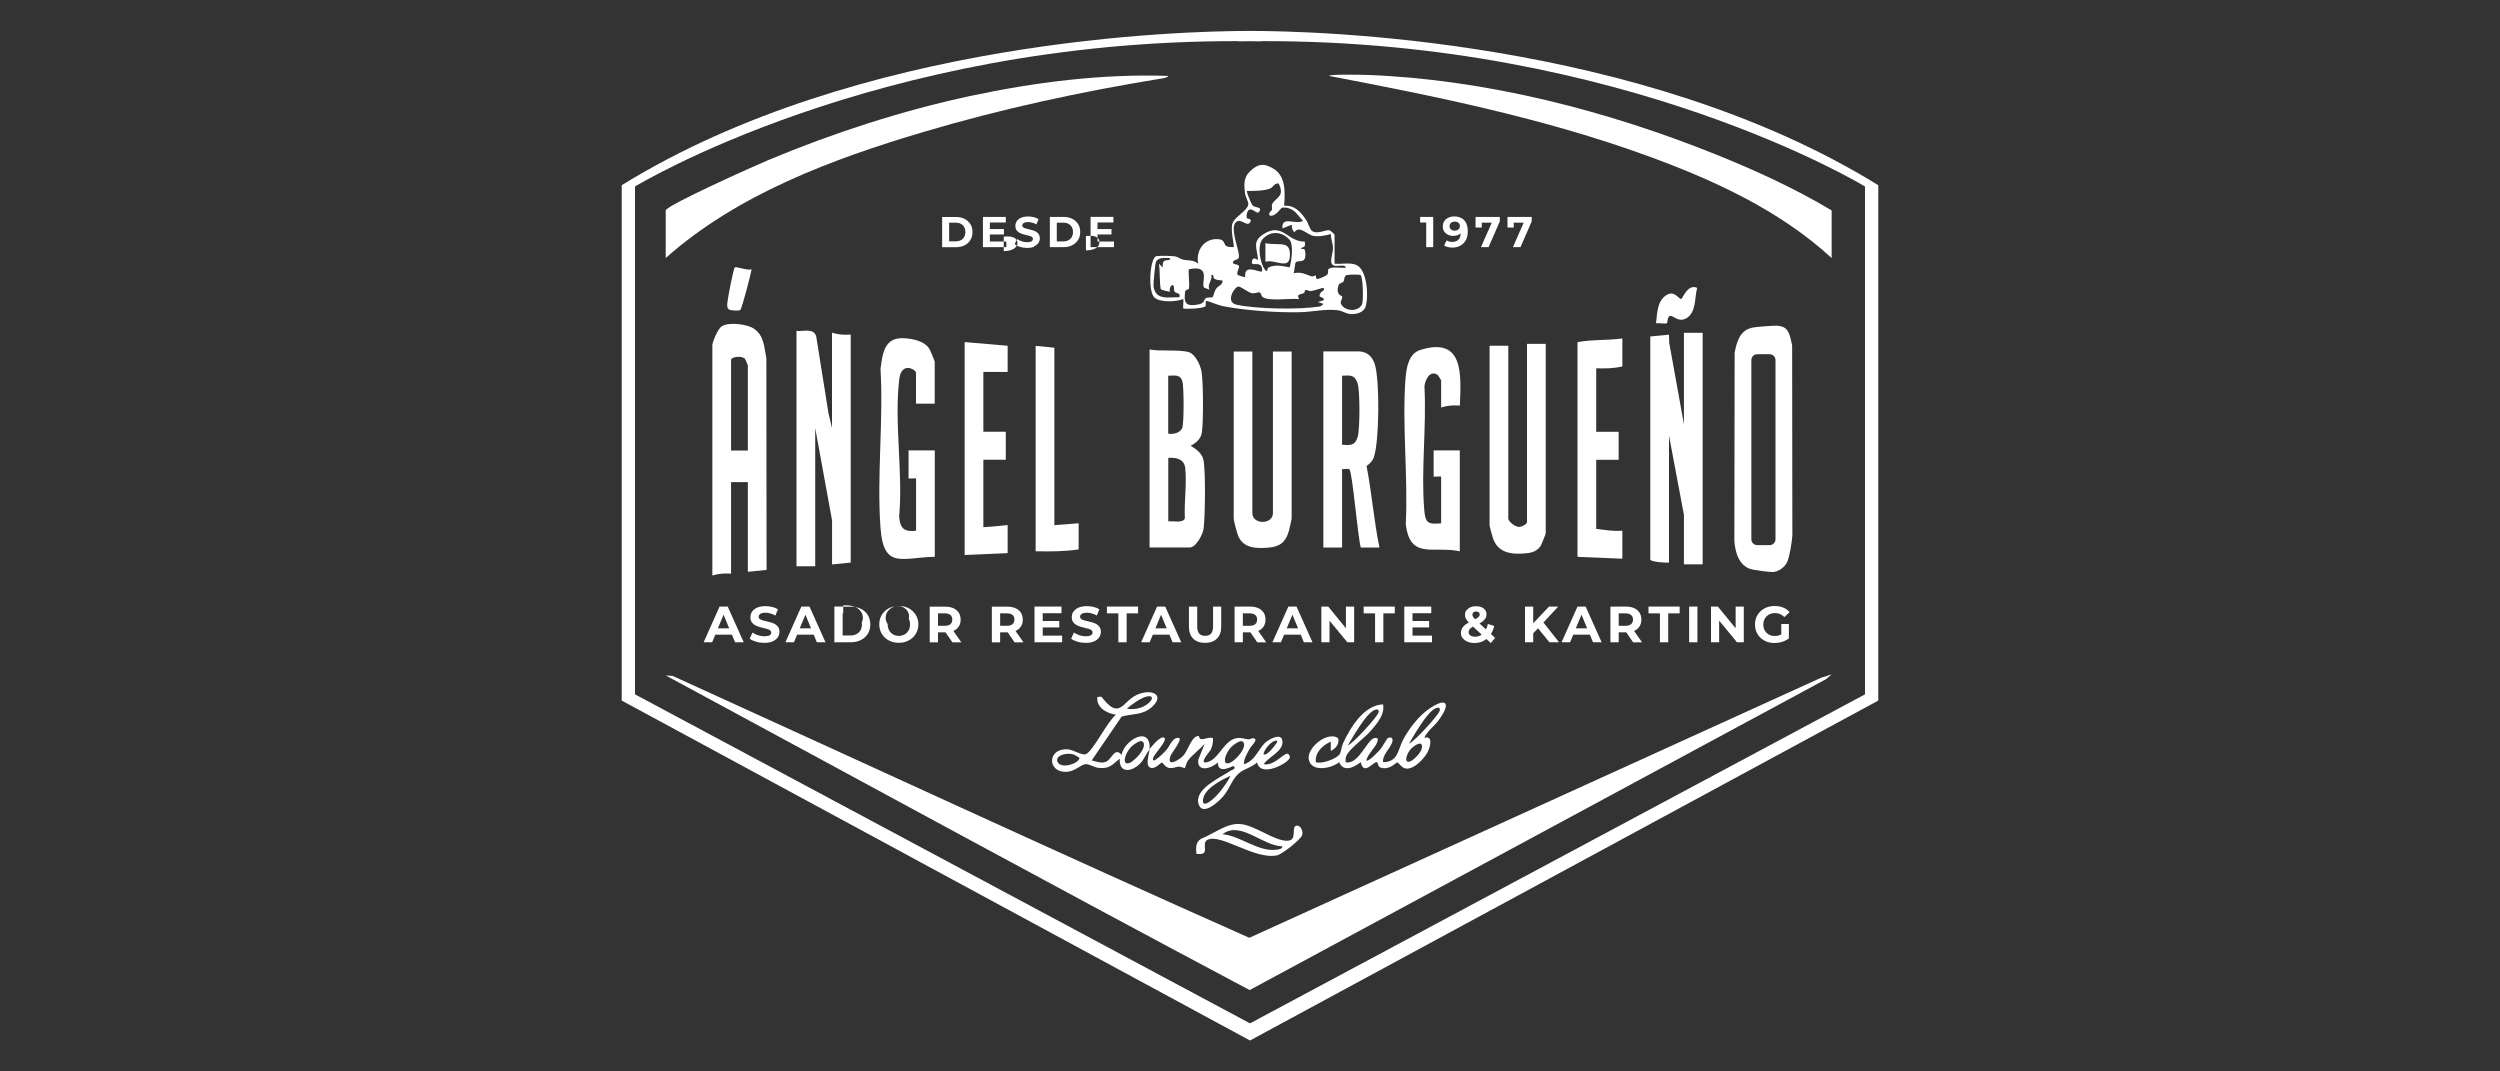 <svg xmlns="http://www.w3.org/2000/svg" id="Layer_1" data-name="Layer 1" viewBox="0 0 350 150"><rect x="0" y="0" width="350" height="150" fill="#333333" stroke="none"/><defs><style>      .cls-1 {        fill: #fff;      }    </style></defs><g><path class="cls-1" d="M126.93,85.03c-.33-.13-.69-.19-1.09-.19-.03,0-.05,0-.07,0,.39.01.78.16,1.11.5.37.38.45.86.35,1.32.02.04.04.07.06.11.08.2.12.41.12.65s-.04.46-.12.65c-.08.2-.19.36-.33.51-.14.14-.31.25-.5.33-.19.08-.39.11-.62.11s-.43-.04-.62-.11c-.19-.08-.36-.19-.5-.33-.14-.14-.25-.31-.33-.51-.08-.2-.12-.41-.12-.65,0-.02,0-.03,0-.05-.73-1.12.08-2.27,1.09-2.5-.22.03-.42.08-.62.15-.33.13-.62.31-.87.54-.25.23-.44.51-.57.82-.14.31-.2.66-.2,1.03s.07.71.2,1.03c.14.31.33.59.57.82.24.23.54.41.87.54.34.13.7.19,1.1.19s.75-.06,1.08-.19c.33-.13.62-.31.86-.54.25-.23.44-.5.58-.82.14-.32.21-.66.21-1.03s-.07-.72-.21-1.03-.33-.58-.58-.82c-.25-.23-.53-.41-.86-.54Z"></path><path class="cls-1" d="M142.32,33.6c-.39-.7-1.8-.46-1.8-.46v.67h.37v.79h-.37v.55s1.5.04,1.83-.79c-.11-.05-.21-.11-.29-.18l.26-.58Z"></path><path class="cls-1" d="M152.69,33.01c-.36-.01-.66.04-.66.04v2s1.05.03,1.59-.45h-.94v-1.59Z"></path><polygon class="cls-1" points="138.58 33.81 138.58 32.83 140.55 32.83 140.55 32.07 138.58 32.07 138.58 31.15 140.81 31.15 140.81 30.37 137.61 30.37 137.61 34.6 140.52 34.6 140.52 33.81 138.58 33.81"></polygon><path class="cls-1" d="M140.02,88.53h1.01s.03,0,.05,0l.96,1.4h1.25l-1.12-1.6s0,0,.01,0c.32-.14.57-.35.75-.62.18-.27.26-.59.26-.96s-.09-.7-.26-.97c-.18-.27-.43-.48-.75-.63-.32-.14-.71-.22-1.16-.22h-2.16v5h1.16v-1.39ZM140.02,85.87h.94c.36,0,.62.08.8.23.18.15.26.37.26.64s-.09.48-.26.64c-.18.16-.44.23-.8.23h-.94v-1.74Z"></path><path class="cls-1" d="M153.62,34.6h2.34v-.79h-2.04s0,.06,0,.1c0,.3-.12.53-.31.69Z"></path><path class="cls-1" d="M135.85,33.6c.2-.32.3-.69.3-1.11s-.1-.8-.3-1.12c-.2-.31-.47-.56-.82-.73-.35-.18-.76-.26-1.21-.26h-1.92v4.23h1.92c.46,0,.86-.09,1.21-.26.35-.18.62-.42.82-.74ZM134.5,33.63c-.21.11-.45.16-.73.16h-.89v-2.62h.89c.28,0,.53.05.73.16.21.11.37.26.48.45s.17.43.17.7-.06.5-.17.7c-.11.2-.28.35-.48.46Z"></path><path class="cls-1" d="M131.32,88.53h1.01s.03,0,.05,0l.96,1.4h1.25l-1.12-1.6s0,0,.01,0c.32-.14.57-.35.75-.62.18-.27.26-.59.26-.96s-.09-.7-.26-.97c-.18-.27-.43-.48-.75-.63-.32-.14-.71-.22-1.16-.22h-2.16v5h1.16v-1.39ZM131.32,85.87h.94c.36,0,.62.08.8.23.18.15.26.37.26.64s-.09.48-.26.64c-.18.16-.44.23-.8.23h-.94v-1.74Z"></path><path class="cls-1" d="M141.07,73.51s-3.73.39-3.4.26v-9.41h3.14v-3.92h-3.14v-8.37h3.4v-3.66l-6.02-.52v29.81l6.02-.26v-3.92Z"></path><path class="cls-1" d="M144.78,34.49c.26-.12.46-.28.6-.48.13-.2.2-.41.2-.65,0-.22-.05-.4-.14-.55-.09-.14-.21-.26-.35-.35-.15-.09-.31-.16-.48-.21-.18-.05-.35-.1-.53-.14-.18-.04-.34-.08-.48-.12-.15-.04-.26-.09-.35-.16-.09-.07-.13-.15-.13-.26,0-.09.03-.17.08-.24.05-.07.14-.13.26-.17.12-.04.28-.07.47-.07s.38.03.58.08c.2.05.39.14.59.25l.3-.74c-.2-.12-.43-.22-.68-.28-.26-.06-.52-.09-.79-.09-.4,0-.73.06-.99.18-.26.12-.46.28-.59.48-.13.2-.2.42-.2.66,0,.23.05.41.14.56.09.14.21.26.35.35.15.09.31.16.48.22.18.06.35.1.53.14.18.04.34.08.48.12.15.04.26.1.35.16.09.07.13.16.13.27,0,.09-.03.17-.08.24-.06.07-.14.12-.26.16-.12.04-.27.06-.47.06-.25,0-.5-.04-.75-.12-.25-.08-.46-.19-.64-.32l-.07.16c.06.11.1.24.1.41,0,.13-.03.25-.07.35.13.07.28.13.45.18.31.09.63.14.97.14.4,0,.74-.06,1-.18Z"></path><path class="cls-1" d="M168.26,60.56c.23-1.53.21-7.04-.05-8.56-.15-.87-.86-2.41-1.76-2.69-1.3-.41-4.01-.09-5.51-.38v27.72h5.62c.88,0,1.88-1.87,1.96-2.74.2-2.02.27-7.48-.01-9.4-.15-.98-1.03-1.65-1.82-2.1.76-.41,1.42-.92,1.56-1.84ZM163.56,52.6c.89,0,1.65-.24,1.97.77.23.72.24,5.97-.02,6.55-.31.71-1.24.91-1.96.79v-8.11ZM165.88,72.56c-.24.73-1.68.35-2.32.43v-8.89c1.13-.08,2.23.18,2.37,1.42.24,2.17-.17,4.81-.05,7.04Z"></path><polygon class="cls-1" points="148.7 88.99 145.98 88.99 145.98 87.84 148.3 87.84 148.3 86.94 145.98 86.94 145.98 85.85 148.61 85.85 148.61 84.92 144.83 84.92 144.83 89.92 148.7 89.92 148.7 88.99"></polygon><path class="cls-1" d="M166.45,84.92v2.8c0,.73.2,1.3.6,1.69.4.4.95.59,1.66.59s1.26-.2,1.66-.59c.4-.39.6-.96.6-1.69v-2.8h-1.14v2.76c0,.48-.1.82-.29,1.03-.2.21-.47.31-.82.31s-.63-.1-.82-.31c-.2-.21-.29-.55-.29-1.03v-2.76h-1.16Z"></path><path class="cls-1" d="M150.11,34.33c.35-.18.62-.42.82-.74.2-.32.3-.69.3-1.11s-.1-.8-.3-1.12c-.2-.31-.47-.56-.82-.73-.35-.18-.76-.26-1.21-.26h-1.92v4.23h1.92c.46,0,.86-.09,1.21-.26ZM147.95,33.79v-2.62h.89c.28,0,.53.05.73.16.21.11.37.26.48.45.11.2.17.43.17.7s-.06.5-.17.7c-.11.2-.28.35-.48.46-.21.11-.45.16-.73.16h-.89Z"></path><path class="cls-1" d="M155.88,31.15v-.79h-3.2v2.64c.33.01.72.08.97.29v-.46h1.96v-.76h-1.96v-.92h2.22Z"></path><polygon class="cls-1" points="157.73 89.92 157.73 85.87 159.33 85.87 159.33 84.92 154.97 84.92 154.97 85.87 156.57 85.87 156.57 89.92 157.73 89.92"></polygon><path class="cls-1" d="M153.92,33.81c-.02-.23-.12-.4-.26-.52v.52h.26Z"></path><path class="cls-1" d="M150.28,85.61c-.16.24-.23.5-.23.78,0,.27.05.49.16.66.11.17.25.31.42.41.17.11.36.19.57.26.21.07.41.12.62.17.21.04.4.09.57.14s.31.11.41.19c.1.08.16.18.16.32,0,.1-.03.2-.1.28s-.17.14-.31.19c-.14.05-.33.07-.55.07-.3,0-.6-.05-.89-.15-.29-.1-.55-.22-.76-.38l-.39.87c.22.17.52.31.89.42.37.11.75.16,1.15.16.48,0,.87-.07,1.18-.21.31-.14.55-.33.7-.56.16-.23.24-.49.24-.77,0-.26-.05-.48-.16-.65-.11-.17-.25-.31-.42-.41-.17-.11-.36-.19-.57-.25-.21-.06-.41-.12-.62-.16-.21-.05-.4-.09-.57-.14-.17-.05-.31-.11-.41-.19-.1-.08-.16-.18-.16-.31,0-.11.03-.21.09-.29s.16-.15.31-.2c.14-.05.33-.08.55-.08s.45.03.69.1c.23.06.47.16.7.3l.36-.88c-.23-.15-.5-.26-.81-.33s-.61-.11-.93-.11c-.47,0-.86.07-1.18.21-.31.14-.54.33-.7.56Z"></path><path class="cls-1" d="M144.99,77.18c2.02.04,4.02.03,6.02-.26v-3.66l-3.4.26v-24.84l-2.62-.26v28.76Z"></path><path class="cls-1" d="M205.29,85.44c-.13.19-.19.4-.19.64,0,.14.02.27.07.4.04.13.12.26.22.39.06.08.15.17.24.27-.16.09-.3.18-.42.27-.24.17-.41.36-.52.56-.11.2-.16.42-.16.67,0,.27.08.5.25.71.17.2.39.37.68.49.29.12.61.18.98.18.47,0,.89-.1,1.26-.29.14-.08.27-.17.4-.27l.61.56.61-.71-.59-.55c.21-.33.37-.7.46-1.13l-.89-.28c-.05.29-.15.54-.26.77l-.91-.84c.12-.07.24-.13.33-.2.22-.15.38-.32.49-.49.11-.17.16-.37.16-.57,0-.24-.06-.44-.18-.61-.12-.17-.29-.3-.5-.4-.21-.09-.46-.14-.75-.14-.31,0-.59.05-.82.15-.23.1-.41.25-.54.43ZM206.26,85.74c.09-.09.23-.13.4-.13.16,0,.28.04.37.11.08.08.13.18.13.3,0,.09-.03.18-.09.27-.06.09-.17.18-.32.27-.07.04-.15.09-.23.13-.07-.07-.13-.13-.18-.19-.08-.09-.14-.17-.16-.24-.03-.07-.04-.14-.04-.21,0-.13.05-.24.14-.33ZM206.22,87.72l1.21,1.12s-.08.07-.13.1c-.24.14-.51.2-.8.2-.18,0-.34-.03-.47-.08-.13-.05-.24-.13-.31-.22-.07-.1-.11-.2-.11-.32,0-.13.03-.24.09-.35.06-.1.16-.21.3-.31.06-.05.14-.09.22-.14Z"></path><path class="cls-1" d="M208.55,73.64c0,.1.42,1.62.51,1.84.8,2.1,2.86,2.17,4.86,1.95.72-.08,1.43-.42,1.81-1.07.1-.18.67-1.59.67-1.68v-26.54h-2.62v24.97c0,.26-.77.69-1.16.66-.51-.04-1.46-.73-1.46-1.18v-24.19h-2.62v25.23Z"></path><polygon class="cls-1" points="212.87 34.6 214.44 31 214.44 30.37 211.05 30.37 211.05 31.85 211.92 31.85 211.92 31.17 213.32 31.17 211.81 34.6 212.87 34.6"></polygon><polygon class="cls-1" points="216.86 84.92 214.65 87.26 214.65 84.92 213.5 84.92 213.5 89.92 214.65 89.92 214.65 88.66 215.32 87.96 216.92 89.92 218.27 89.92 216.08 87.15 218.15 84.92 216.86 84.92"></polygon><polygon class="cls-1" points="206.58 31.85 207.45 31.85 207.45 31.17 208.85 31.17 207.33 34.6 208.4 34.6 209.97 31 209.97 30.37 206.58 30.37 206.58 31.85"></polygon><path class="cls-1" d="M196.77,52.98c-.49,6.56.37,13.75.04,20.38.58,5.07,3.85,3.02,7.56,3.82v-14.12h-3.66v3.66c0,.05,1.05-.05,1.05,0v6.54c-1.94.2-2.21-.09-2.37-1.95-.45-5.52.34-11.66.03-17.25.12-.9.75-2.26,1.82-1.6.09.06.52.75.52.79v3.79c.86-.26,1.72-.33,2.62-.26.17-4.32.6-9.72-5.56-7.78-1.6.5-1.93,2.49-2.04,3.97Z"></path><path class="cls-1" d="M177.16,36.65c1.26-.4,3.26,1.12,3.41-.64.22-2.52-1.51-1.55-3.41-1.97v2.62Z"></path><polygon class="cls-1" points="200.65 34.6 200.65 30.37 198.82 30.37 198.82 31.15 199.67 31.15 199.67 34.6 200.65 34.6"></polygon><path class="cls-1" d="M161.91,35.85c-.93.22-1.23,4.84-.32,5.77.77.78,3.1.63,4.07.25.06.29-.07,1.23,0,1.31.11.11,2.85.05,3.1-.32.15-.23-.1-.71.18-.73.17-.01,1.62.6,2.16.71,3.13.63,7.72.95,10.92.87,1.7-.04,3.49-.48,5.23-.28.71.08,1.11.48,1.83.54.78.06,1.83-.21,2.1-1.03.46-1.39.24-5.12-1.26-5.83-.87-.41-2.12-.1-3.08-.19v-4.05c0-.07-.53-.57-.7-.62-.55-.14-1.63.6-2.44.1-.31-.19-.55-1.15-.82-1.53-.77-1.13-1.61-2.12-3.1-2.01.13-1.88.28-4.25-1.64-5.28-1.04-.56-1.71-.66-2.67.05-1.32.98-1.37,1.92-1.16,3.51.07.51.51,1.19.45,1.55-.17.96-1.96,1.69-2.24,2.72-.26.96.32,3.1.2,3.21-.07.07-.84.02-1.05-.13-.33-.23-.22-.82-.91-.93-2.04-.31-3.41,1.48-3.01,3.41-.69-.58-1.41-.41-2.16-.58-.38-.09-.67-.39-1.12-.45-.47-.07-2.16-.11-2.56-.02ZM188.57,38.51c.26-.08,1.76-.1,1.9,0,.36.25.41,3.43.25,3.97-.31,1.03-1.91,1.2-2.71.44-.67-.64-.05-.85-.1-1.42,0-.09-.98-.16-.51-1.57.11-.33.54-.32.67-.49.2-.26.04-.8.5-.94ZM173.39,36.14c.46-.6-1.72-4.84.01-5.21.51-.11,1.34.88,1.67.1.21-.49-.5-.34-.53-.53-.07-.35.04-1.06.41-1.16.59-.16,1.12.92,1.43.13.22-.55-.7-.33-1.06-.76-.15-.18-.85-1.9-.76-1.98.95,0,2.33.01,3.21-.32.51-.2.63-.81,1.24-.72.95,1.86-.46,1.97-.91,2.89-.11.24.04.52-.03.78-.06.23-.5.33-.36.78.74.37,1.64-1.03,1.74-1.05.7-.14,1.44.16,1.94.65l1.03,1.19c-1.1.59-3.02-.79-2.88,1.05l1.31-.52c-.01.42.04.8.39,1.04.65-1,1.78.36,2.62.52.84.15,1.67-.06,2.48-.25-.05.67.27,1.29.28,1.96.02.78-.68,2.18.15,2.45.49.16,1.53-.26,1.66.3-.64.1-2.13-.25-2.48.25-.09.13.14.51-.24.8-.21.16-1.11.55-1.32.54-.17-.01-.12-.42-.19-.48-.09-.07-.38.16-.56.11-.85-.27-1.42-.7-2.54-.44.14-.32.2-1.41.3-1.53.35-.4,1.69.4,1.28-1.71-.06-.3-.53-.04-.54-.29.58-.22.6-.21.53-.91-2.44.07-3.09-2.8-5.84-1-1.61,1.05-.78,2.03-.7,3.62-.92-.75-.96.42-.78.52.11.07.68-.08,1.05.12.3.17.35.83.26.92-.2.2-1.79-.72-2.23,0-.16.26-.07.7-.12.78-.04.07-1-.24-1.03-.28-.22-.3.21-.95.19-1.18-.03-.33-.63-.3-.73-.38-.51-.43.54-.6.67-.77ZM180.56,37.43c-1.01-.16-1.95-.46-2.95.01-.29.14-.1.78-.45.39-.76-.87-1.19-3.43-.41-4.33,1.08-1.25,2.82-1.12,3.83.13.53.66.24,2.93-.03,3.81ZM173.37,40.11c.33-.02,1.39.85,1.9.94.42.07.97-.22,1.13-.1.15.11.18.46.32.59.78.72,4.01.16,5.16.34-.44-.79.21-.59.7-.88.09-.06.08-.33.14-.37.17-.12.55.15.81.12.44-.05,1.68-.5,1.75-.43.41.39-.65.44-.53,1.18.01.08,1.52.41-.26.78l.79.26c-.18.24-.36.34-.66.39-2.9.43-8.67.34-11.5-.27-1.64-.35-.3-2.51.25-2.54ZM165.9,40.94c.06-.52.49-.31.55-.54.12-.51-.13-2.58,0-2.71,3.26-.67,1.6,1.94,2.13,2.58.03.04.57.18.75.3-.37-.81.41-1.24.26-2.09.42-.1.18.37.42.54.28.19.79.22,1.14.25.05.67-.61.66-.96,1.26-.18.3-.35,1.01-.39,1.05-.15.13-.67-.02-1.01.18-.27.16-.11.69-.96.85-1.6.31-2.13.03-1.93-1.66ZM163.82,36.13c.05.5-.68.12-.93.51-.13.2-.1.55-.12.8l-.52-.52c.16,1.06.08,2.51.24,3.51.03.21,1.06.35,1.32.42-.22-.36.25-1.29.52-.79.05.1-.05.5.13.78.22.33.86.06.65.78-1.54-.04-3.32.47-3.61-1.51-.06-.39.22-3.23.34-3.46.34-.68,1.32-.53,1.96-.52Z"></path><path class="cls-1" d="M192.35,63.98c.76-2.24.82-10.7.13-12.96-.32-1.03-1-1.74-2.11-1.82-.4-.03-.72,0-.78,0-1.44-.01-2.88,0-4.32,0v27.45h2.62v-10.98c.28.05.87-.1,1.02.03.43.35,1.19,9.62,1.6,10.95h2.61c-.78-3.76-1.06-7.61-1.8-11.38-.02-.08.75-.46,1.03-1.28ZM190.07,61.18c-.38,1.23-1.01,1.16-2.18,1.09v-9.67c1.18-.07,1.8-.13,2.18,1.09.34,1.09.33,6.4,0,7.49Z"></path><path class="cls-1" d="M193.64,106.72c-.17-1.12,1.19-2.06,1.31-3,.07-.52-.31-.52-.66-.4-.09.03-.76,1.25-1.04,1.58-.23.27-1.67,1.83-1.97,1.56.2-.89,1.26-1.8,1.52-2.53.12-.34.21-.7-.35-.61-1.07.17-2.18,3.75-4.05,3.4-.06-.48-.02-.77.25-1.19.58-.92,2.45-2.27,3.29-3.25.87-1.02,1.96-2.25,1.69-3.67-2.7.1-4.6,3.27-5.62,5.49-.2.44-.28,1.26-.46,1.5-.49.65-2.47,1.39-3.33,1.11-.16-1.37.95-2.37,2.09-2.88v1.31c.7-.36,1.24-.98,1.03-1.81-1.54-1.01-4.37,1.37-4.12,2.93.3,1.92,3.18,1.35,4.27.44.57,1.44,2.06.77,3.01,0,.44,1.92,1.68,0,2.23,0,.24,0,.11.61.55.76,1.25.42,2.15-.72,2.33-.72.11,0,.57.56.83.72,1.19.72,3.12-1.36,3.54-2.4.34-.85.56-2.08-.58-1.76.42-.97,1.34-1.57,1.94-2.37,2.15-2.9.85-3.32-1.66-1.4-1.24.95-2.53,2.67-3.26,4.06-.69,1.3-.68,3.12-2.77,3.11ZM191.29,100.39c1.18-1.43,1.94-1.21,1.67-.56-.27.65-3.37,4.11-4.26,4.53,0,0,1.41-2.54,2.59-3.97ZM199.86,100.14c1.18-1.43,1.94-1.21,1.67-.56-.27.65-3.37,4.11-4.26,4.53,0,0,1.41-2.54,2.59-3.97ZM196.92,105.96c.2-.75.77-1.31.85-1.33,0,0,1.07-.93,1.29-.31.22.62-.68,1.64-1.29,2.08-.61.44-1.05.31-.85-.44Z"></path><path class="cls-1" d="M169.06,117.57c1.85-.92,6.67,2.87,9.76,2.17.68-.15,3.28-2.2,3.48-2.82.18-.59-.23-1.43-.81-1.32-.8.17.25,2.11-1.31,2.11-1.84,0-4.49-2.19-6.58-2.35-1.85-.15-3.76,1.42-5.46,2.07-.78.51-.7,1.25-.65,2.1,2.19.31.52-1.44,1.57-1.96ZM179.52,118.49c.07.33-.49.43-.71.46-2.63.39-5.09-1.92-7.65-2.16,2.48-1.94,5.61,1.65,8.37,1.7Z"></path><path class="cls-1" d="M161.1,107.5c.69.18,1.39-.74,1.55-.74.16,0,.48.68,1.05.76.53.07.92-.16,1.35-.19.27-.01.77.25.85.17.04-.04.18-.71.42-1.03.63-.83,1.66-1.55,2.35-2.36l-.91,2.24c-.22,1.85,1.86,1.25,2.74.38-.02,1.83,2.12.42,2.22.52.43.42-.33.56-.49.67-1.33.94-5.07,2.51-4.43,4.64.53,1.8,2.83-.33,3.49-1.12.92-1.1,1.26-2.57,2.39-3.36.67-.47,1.68-.73,2.32-1.35.41,2.21,4.4.14,4.57-.66.06-.29-.21-.68-.52-.52-.97.5-1.82,1.65-3.14,1.44.69-1.05,2.82-1.82,2.63-3.26-.14-1.08-1.45-.42-2.1,0-1.2.8-1.55,2.73-3.28,3.26-.11-.65.54-1.69.86-2.27.21-.37,1.25-1.23.43-1.38-.12-.02-.44.19-.73.16-.45-.04-.84-.22-1.36-.19-2.01.12-2.68,3.09-4.45,3.42-1.12.21.49-1.55.59-1.76.24-.51.36-1.07.32-1.64-.87-.27-1.82.67-1.96-.27-1-.18-1.49,1.99-2.22,2.75-.56.58-2.34,1.69-1.78.05.16-.46,1.6-2.18,1.25-2.54-.95-.2-1.3,1.09-1.83,1.69-.19.21-2.21,2.31-1.82,1.05.17-.54,1.97-2.35,1.57-2.75-.47-.47-1.83,1.24-2.09,1.57-.03.63-.69,2.38.15,2.6ZM170.96,110.64c-1.05,1.37-2.88,2.81-2.5,1.09.39-1.72,3.81-3.11,3.81-3.11,0,0-.26.66-1.31,2.02ZM177.63,104.32c.71-.78,1.45-.8,1.09-.29-.36.51-1.45,1.94-1.83,1.54,0,0,.02-.47.74-1.25ZM171.54,106.04c.25-.91.94-1.61,1.03-1.63,0,0,1.29-1.14,1.56-.38.27.76-.83,2.01-1.56,2.54-.74.54-1.27.38-1.03-.54Z"></path><path class="cls-1" d="M157.02,105.68c-1.01-1.19-1.36.72-2.27,1-.67.21-1.27-.08-1.91-.22l4.19-6.14c1.52-.42,2.93-.19,4.19-1.3,1.99-1.76-.02-2.65-2.02-1.76-2.03.91-2.39,3.46-4.71.64-.31-.38-.2-.41-.86-.32-.18,1.5,1.36,2.31,2.61,2.48-1.18.88-3.15,5-4.19,5.51-.52.25-1.8-.6-2.51-.66-2.94-.24-2.98,3.25-.24,3.15,1.15-.04,2.05-1.01,2.63-1.07.58-.06,1.23.44,1.84.51,1.53.19,1.93-.42,2.99-1.29-.11,2.12,1.71,1.88,2.88.66.53-.55.82-1.35,1.31-1.96.18-3.47-3.56-1.3-3.93.78ZM160.93,97.47c1.12.04-.69,2.21-3.17,1.74,0,0,2.05-1.79,3.17-1.74ZM149.51,107.13c-1.54.31-2.14-1.09-.69-1.49,1.45-.4,2.03.35,2.32.47,0,0-.09.71-1.63,1.03ZM158.55,106.57c-.74.54-1.27.38-1.03-.54.25-.91.94-1.61,1.03-1.63,0,0,1.29-1.14,1.56-.38.27.76-.83,2.01-1.56,2.54Z"></path><path class="cls-1" d="M130.86,63.06h-3.66v3.92c0,.05,1.05-.05,1.05,0v7.32c-1.67.21-2.24-.34-2.37-1.95.57-6.07-.73-13.43.03-19.34.31-2.42,2.33-1.29,2.33-.81v4.31h2.62v-5.88c0-.1-.64-1.63-.78-1.84-.7-1.06-2.33-1.38-3.54-1.44-2.74-.14-2.98,2.11-3.27,4.31.43,7.25-.53,15.07,0,22.25.43,5.86,3.03,4.13,7.6,4.04v-14.9Z"></path><polygon class="cls-1" points="196.6 89.92 200.48 89.92 200.48 88.99 197.75 88.99 197.75 87.84 200.08 87.84 200.08 86.94 197.75 86.94 197.75 85.85 200.38 85.85 200.38 84.92 196.6 84.92 196.6 89.92"></polygon><path class="cls-1" d="M125.38,84.88c.13-.02.26-.03.39-.03-.13,0-.26,0-.39.03Z"></path><path class="cls-1" d="M204.6,30.54c-.28-.16-.62-.24-1.01-.24-.29,0-.56.06-.81.17s-.44.28-.58.49c-.14.21-.21.46-.21.75,0,.27.07.5.2.69.13.2.31.35.53.46.22.11.46.16.73.16.21,0,.39-.03.56-.08.17-.05.31-.13.44-.24.02-.02.03-.03.05-.05-.02.39-.11.69-.31.89-.22.22-.5.33-.87.33-.15,0-.28-.01-.42-.05-.13-.03-.26-.09-.37-.17l-.36.72c.15.1.33.17.53.22.21.05.42.07.64.07.43,0,.8-.09,1.12-.27.32-.18.57-.44.76-.77.18-.34.27-.75.27-1.24,0-.46-.08-.84-.23-1.15-.15-.31-.37-.54-.65-.7ZM204.3,31.98c-.06.1-.15.17-.26.23-.11.05-.24.08-.38.08-.22,0-.39-.06-.52-.17-.13-.11-.2-.27-.2-.46,0-.13.03-.24.09-.34.06-.09.14-.17.25-.22.1-.05.23-.08.37-.08.16,0,.29.03.4.08.11.05.19.13.25.22.06.09.09.2.09.32s-.03.23-.09.33Z"></path><path class="cls-1" d="M160.95,89.92l.45-1.07h2.32l.44,1.07h1.21l-2.24-5h-1.14l-2.23,5h1.19ZM162.55,86.06l.79,1.91h-1.59l.8-1.91Z"></path><polygon class="cls-1" points="230.79 85.87 232.39 85.87 232.39 89.92 233.55 89.92 233.55 85.87 235.15 85.87 235.15 84.92 230.79 84.92 230.79 85.87"></polygon><path class="cls-1" d="M120.52,89.61c.41-.21.74-.5.97-.87.23-.37.35-.81.35-1.32s-.12-.95-.35-1.32c-.23-.37-.56-.66-.97-.87-.24-.12-.5-.19-.78-.24,1,.45,1.29,1.41.9,2.16.01.09.03.18.03.27,0,.31-.07.59-.2.82-.14.23-.33.41-.57.54s-.53.19-.87.19h-1.06v-3.1h.08v-.95s-1.24,0-1.24,0v5h2.27c.54,0,1.02-.1,1.44-.31Z"></path><path class="cls-1" d="M247.34,86.27c.14-.14.32-.25.52-.33s.42-.11.66-.11.49.05.7.14c.21.09.41.23.59.42l.74-.69c-.24-.28-.54-.49-.9-.64-.36-.15-.75-.22-1.2-.22-.4,0-.77.06-1.1.19-.33.13-.62.31-.87.54-.25.23-.44.51-.58.82-.14.31-.2.66-.2,1.04s.07.72.2,1.04c.14.31.33.59.57.82.24.23.53.41.86.54.33.13.69.19,1.09.19.36,0,.72-.05,1.07-.16.36-.11.67-.27.95-.47v-2.03h-1.06v1.46c-.08.04-.15.08-.23.11-.22.07-.44.11-.67.11s-.46-.04-.65-.11c-.2-.08-.37-.19-.51-.33-.15-.14-.26-.32-.34-.51-.08-.19-.12-.41-.12-.64s.04-.45.12-.65c.08-.19.19-.36.34-.51Z"></path><path class="cls-1" d="M107.32,79.79l-.03-29.65c-.32-1.54-.29-3.06-1.67-4.08-.91-.67-3.57-1.03-4.57-.38-.54.35-1.23,1.99-1.32,2.6v32.29c.85-.26,1.72-.33,2.62-.26v-12.81h2.35v12.55l2.62-.26ZM102.35,63.06v-12.68c0-.41,1.53-.65,1.96-.13.05.05.39.87.39.92v11.9h-2.35Z"></path><rect class="cls-1" x="236.48" y="84.92" width="1.16" height="5"></rect><path class="cls-1" d="M119.73,84.99c-.43-.19-.99-.29-1.69-.23v.17s1.03,0,1.03,0c.23,0,.45.03.65.07Z"></path><path class="cls-1" d="M233.38,45.24c.09-.08.03-.92.43-1.02.43-.1,1.21,1.04,2.37.28,1.31-.86,1.06-2.89,1.42-4.2-1.33-.62-2.07,1.56-2.22,1.56-.43,0-.95-1.29-2.11-.53-1.3.85-1.25,2.56-1.43,3.93.36-.07,1.37.13,1.54-.03Z"></path><path class="cls-1" d="M250.9,48.35c-.43-1.98-.6-2.87-2.76-2.74-.55.03-2.24.15-2.77.25-1.77.35-2.2,1.93-2.52,3.5l-.04,26.4c.13,1.68.71,3.62,2.56,3.98.55.11,2.32.36,2.81.34.83-.03,1.67-.66,2.02-1.4.36-.75.67-2.84.73-3.72l-.03-26.6ZM248.57,75.5c0,.45-.37.82-.82.82h-1.74c-.45,0-.82-.37-.82-.82v-25.09c0-.45.37-.82.82-.82h1.74c.45,0,.82.37.82.82v25.09Z"></path><polygon class="cls-1" points="239.54 84.92 239.54 89.92 240.68 89.92 240.68 86.89 243.18 89.92 244.13 89.92 244.13 84.92 242.99 84.92 242.99 87.96 240.5 84.92 239.54 84.92"></polygon><path class="cls-1" d="M103.63,43.41c.24-.17,1.47-4.97,1.6-5.72-.5.24-2.15-.4-2.35-.26-.2.14-1,4.35-1.04,4.87-.03.35-.11.81.23,1.03.24.16,1.37.21,1.55.08Z"></path><path class="cls-1" d="M100.74,84.92l-2.23,5h1.19l.45-1.07h2.32l.44,1.07h1.21l-2.24-5h-1.14ZM100.5,87.97l.8-1.91.79,1.91h-1.59Z"></path><path class="cls-1" d="M219.81,89.92l.45-1.07h2.32l.44,1.07h1.21l-2.24-5h-1.14l-2.23,5h1.19ZM221.41,86.06l.79,1.91h-1.59l.8-1.91Z"></path><path class="cls-1" d="M220.85,77.96l6.28.26v-3.92c-1.24.11-2.44-.11-3.66-.26v-9.67h3.14v-3.92h-3.14v-8.89c1.24.05,2.46.02,3.66-.26v-3.92c-2.09.29-4.21.13-6.28.52v30.07Z"></path><path class="cls-1" d="M174.92,131.3c-27.01-12-53.84-24.44-80.75-36.67l-.97-.07c27.23,14.7,54.41,29.54,81.75,44.05l80.7-43.53.78-.66-1.49.47-80.01,36.39Z"></path><path class="cls-1" d="M107.55,89.01c-.14.05-.33.07-.55.07-.3,0-.6-.05-.89-.15-.29-.1-.55-.22-.76-.38l-.39.87c.22.17.52.31.89.42.37.11.75.16,1.15.16.48,0,.87-.07,1.18-.21.31-.14.55-.33.7-.56.16-.23.24-.49.24-.77,0-.26-.05-.48-.16-.65-.11-.17-.25-.31-.42-.41-.17-.11-.36-.19-.57-.25-.21-.06-.41-.12-.62-.16-.21-.05-.4-.09-.57-.14-.17-.05-.31-.11-.41-.19-.1-.08-.16-.18-.16-.31,0-.11.03-.21.09-.29s.16-.15.31-.2c.14-.05.33-.08.55-.08s.45.03.69.1c.23.06.47.16.7.3l.36-.88c-.23-.15-.5-.26-.81-.33-.3-.07-.61-.11-.93-.11-.47,0-.86.07-1.18.21-.31.14-.54.33-.7.56-.16.24-.23.5-.23.78,0,.27.05.49.16.66.11.17.25.31.42.41.17.11.36.19.57.26s.41.12.62.17c.21.04.4.09.57.14s.31.11.41.19c.1.08.16.18.16.32,0,.1-.03.2-.1.28-.07.08-.17.14-.31.19Z"></path><path class="cls-1" d="M229.53,87.7c.18-.27.26-.59.26-.96s-.09-.7-.26-.97c-.18-.27-.43-.48-.75-.63-.32-.14-.71-.22-1.16-.22h-2.16v5h1.16v-1.39h1.01s.03,0,.05,0l.96,1.4h1.25l-1.12-1.6s0,0,.01,0c.32-.14.57-.35.75-.62ZM228.36,87.38c-.18.16-.44.23-.8.23h-.94v-1.74h.94c.36,0,.62.08.8.23.18.15.26.37.26.64s-.09.48-.26.64Z"></path><path class="cls-1" d="M186.06,10.63c15.03,2.86,30.14,5.94,44.54,11.18,9.23,3.36,18.55,7.61,25.83,14.32v-6.67c-5.1-3.06-10.7-5.62-16.22-7.84-15.24-6.13-32.04-10.45-48.52-11.12-.54-.02-5.63-.15-5.63.13Z"></path><path class="cls-1" d="M231.03,78.33c.06.34,2.21.49,2.63.42v-17.78l2.09,11.11v6.93s2.62,0,2.62,0v-32.42h-2.62v12.81l-2.06-11.4-.03-1.15-2.62.26v31.22Z"></path><polygon class="cls-1" points="188.63 89.92 189.58 89.92 189.58 84.92 188.43 84.92 188.43 87.96 185.95 84.92 184.99 84.92 184.99 89.92 186.13 89.92 186.13 86.89 188.63 89.92"></polygon><polygon class="cls-1" points="190.91 85.87 192.51 85.87 192.51 89.92 193.67 89.92 193.67 85.87 195.27 85.87 195.27 84.92 190.91 84.92 190.91 85.87"></polygon><path class="cls-1" d="M183.75,89.92l-2.24-5h-1.14l-2.23,5h1.19l.45-1.07h2.32l.44,1.07h1.21ZM180.14,87.97l.8-1.91.79,1.91h-1.59Z"></path><path class="cls-1" d="M176.91,87.7c.18-.27.26-.59.26-.96s-.09-.7-.26-.97c-.18-.27-.43-.48-.75-.63-.32-.14-.71-.22-1.16-.22h-2.16v5h1.16v-1.39h1.01s.03,0,.05,0l.96,1.4h1.25l-1.12-1.6s0,0,.01,0c.32-.14.57-.35.75-.62ZM175.74,87.38c-.18.16-.44.23-.8.23h-.94v-1.74h.94c.36,0,.62.08.8.23.18.15.26.37.26.64s-.09.48-.26.64Z"></path><path class="cls-1" d="M162.62,11c.22-.04.95-.17.94-.37-9.29-.32-18.68.88-27.78,2.82-9.52,2.04-19.23,5.2-28.19,8.95-1.71.71-14.17,6.28-14.39,7.05v6.67c10.05-8.93,23.34-13.86,36.1-17.65,10.91-3.24,22.09-5.65,33.33-7.48Z"></path><path class="cls-1" d="M172.72,49.2v23.4c0,.3.48,2.1.65,2.49.76,1.69,2.54,1.71,4.2,1.58,1.64-.13,2.43-.79,2.88-2.35.07-.23.38-1.63.38-1.71v-23.4h-2.62v22.62c0,1.65-2.88,1.65-2.88,0v-22.62h-2.62Z"></path><path class="cls-1" d="M119.1,78.74v-31.9c-.9.07-1.76,0-2.62-.26v13.34l-.48-2-1.73-10.82c-.37-1.23-1.75-.67-2.76-.77v32.95h2.62v-19.35l2.36,12.94v6.15s2.62-.26,2.62-.26Z"></path><path class="cls-1" d="M112.19,84.92l-2.23,5h1.19l.45-1.07h2.32l.44,1.07h1.21l-2.24-5h-1.14ZM111.96,87.97l.8-1.91.79,1.91h-1.59Z"></path></g><path class="cls-1" d="M175,4.33c-9.09,0-54.69,1.04-87.96,21.6v72.15l87.96,47.59,87.96-47.59V25.93C229.69,5.37,184.09,4.33,175,4.33ZM261.1,97.21l-86.1,46.06-86.1-46.06V26.11S122.49,5.62,173.38,5.76v.03c.54-.01,1.08-.02,1.62-.02.54,0,1.08.01,1.62.02v-.03c50.89-.14,84.48,20.35,84.48,20.35v71.1Z"></path></svg>